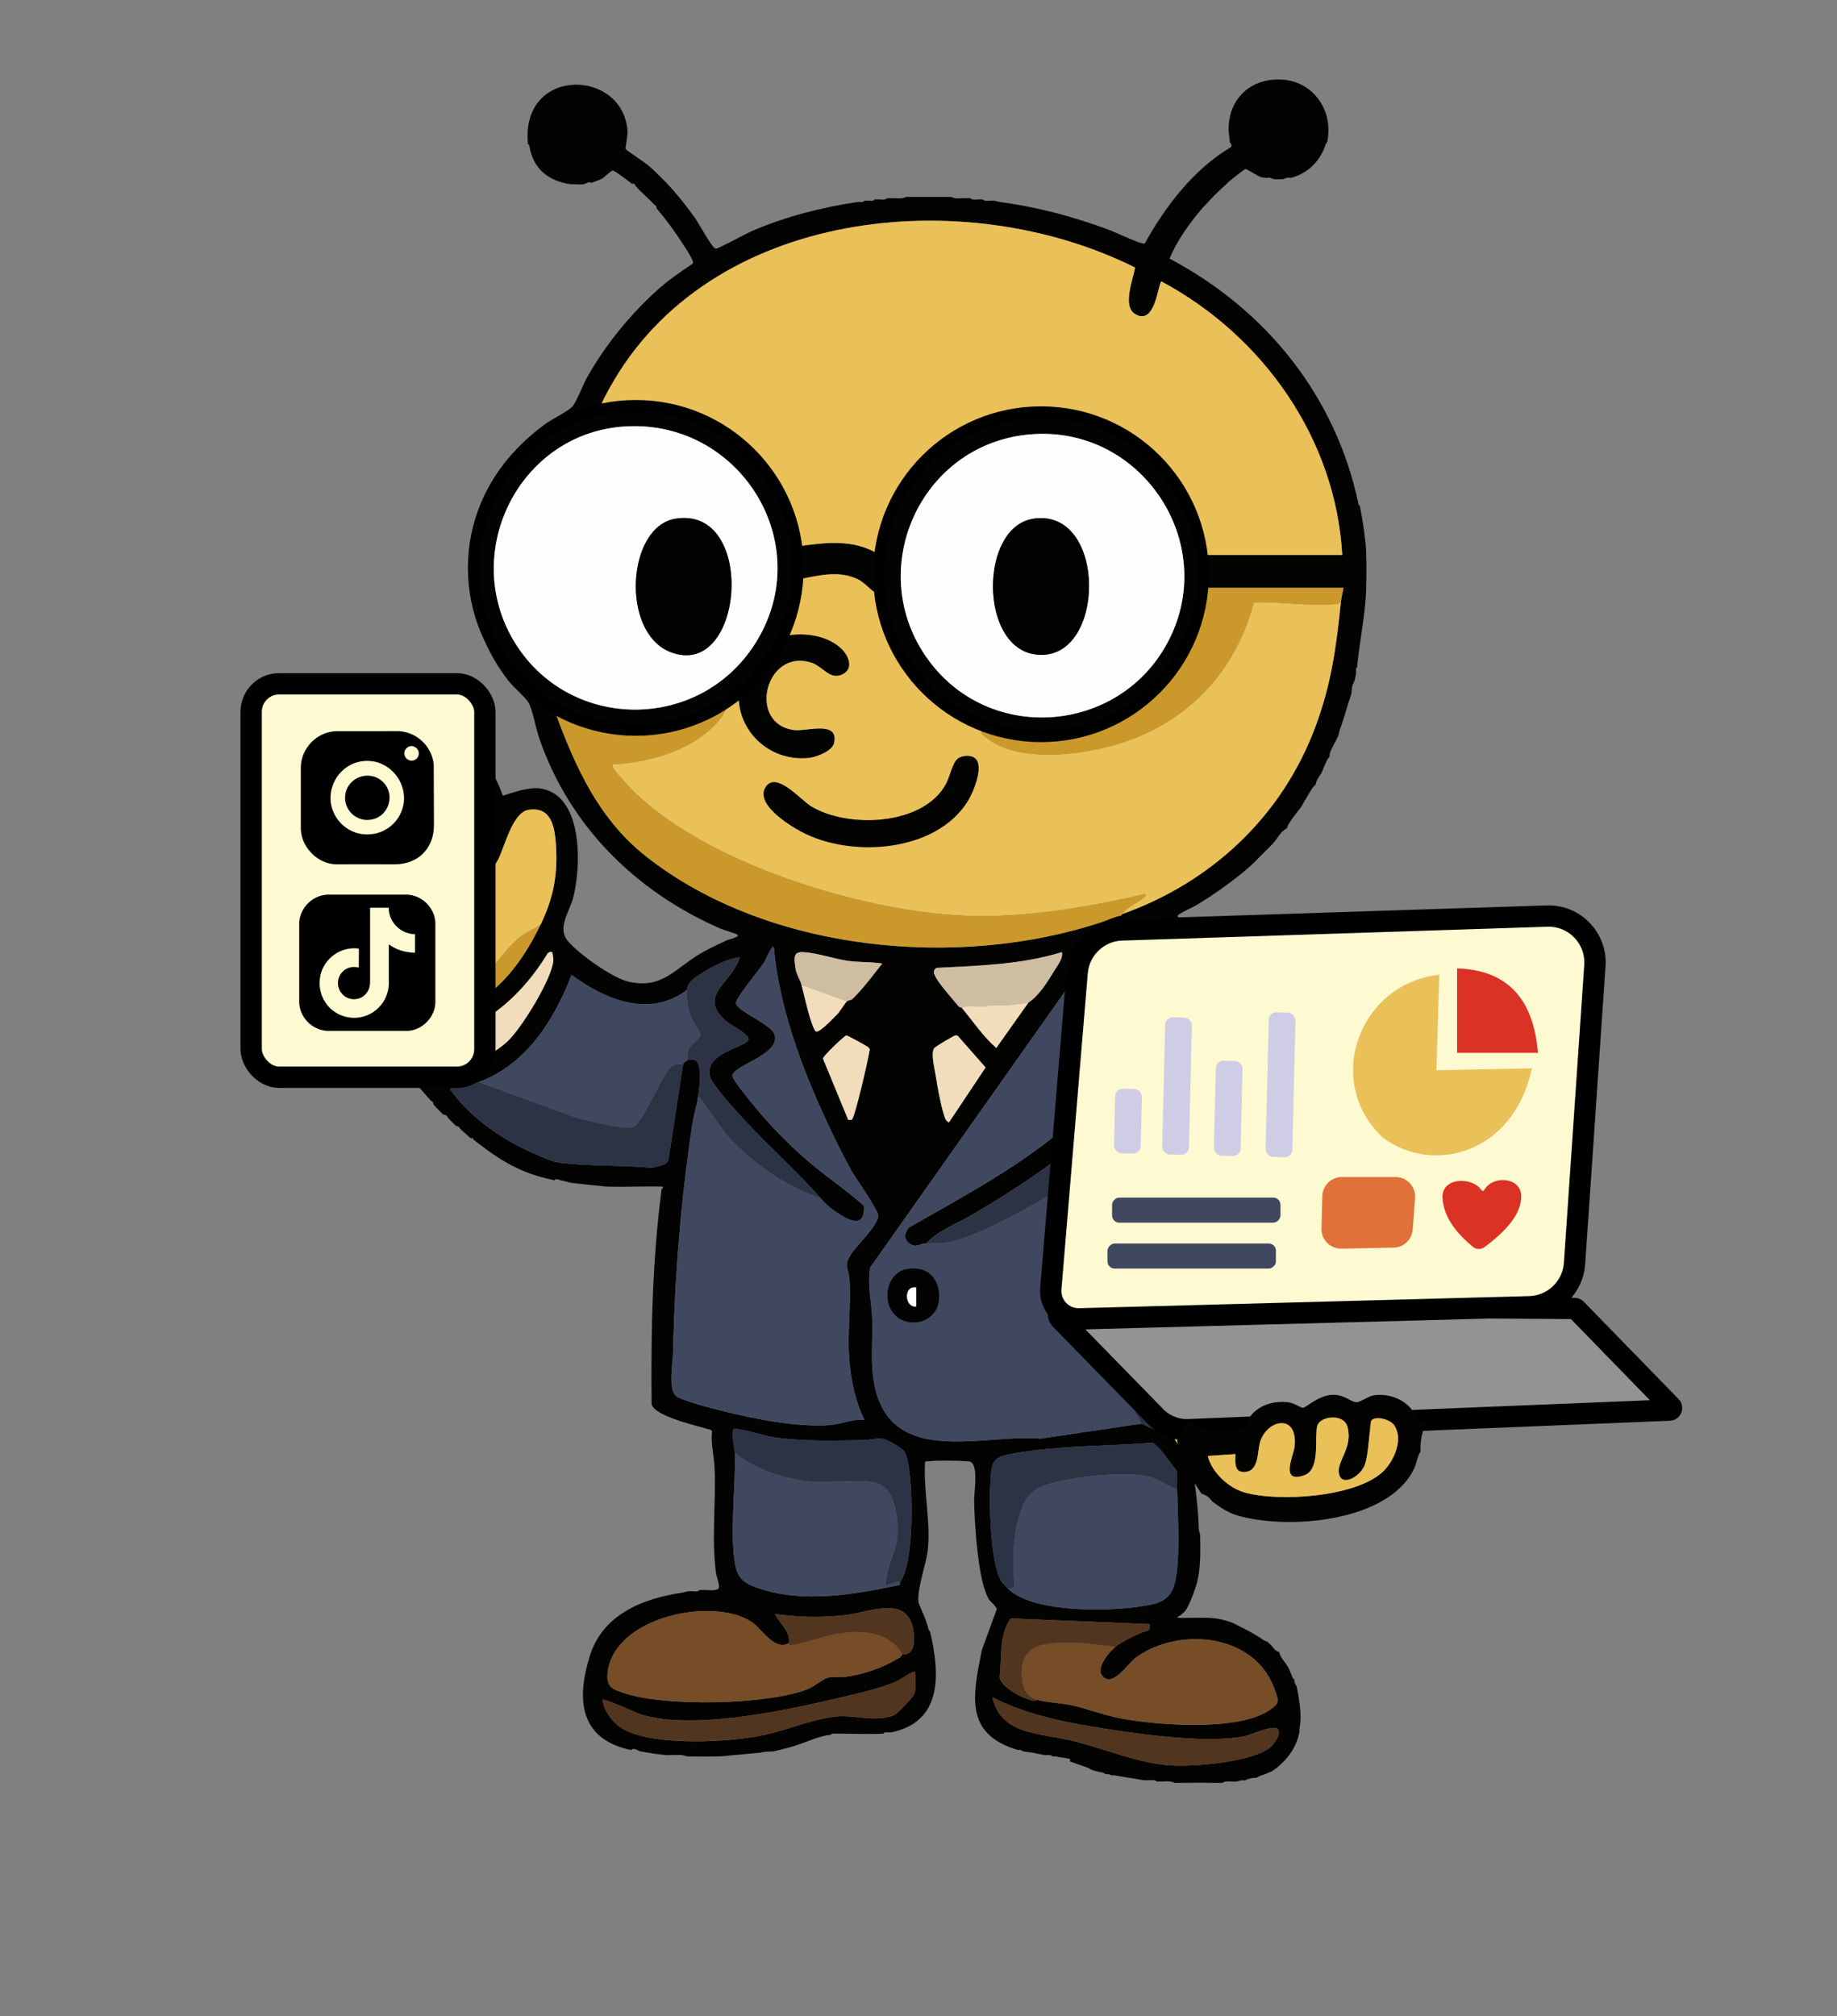 <?xml version="1.0" encoding="UTF-8"?>
<svg id="Layer_1" data-name="Layer 1" xmlns="http://www.w3.org/2000/svg" viewBox="0 0 716.84 786.66">
  <rect x="0" y="0" width="716.84" height="786.66" fill="#808080" stroke="none"/>
  <defs>
    <style>
      .cls-1 {
        fill: #f1be3e;
      }

      .cls-2 {
        fill: #030302;
      }

      .cls-3 {
        fill: #764d26;
      }

      .cls-4 {
        fill: #939393;
      }

      .cls-4, .cls-5 {
        stroke-width: 8.32px;
      }

      .cls-4, .cls-5, .cls-6 {
        stroke: #000;
        stroke-miterlimit: 10;
      }

      .cls-7 {
        fill: #2c3344;
      }

      .cls-8 {
        fill: #f1ddbb;
      }

      .cls-9 {
        fill: #e17039;
      }

      .cls-5 {
        fill: #fdfad1;
      }

      .cls-10 {
        fill: #404860;
      }

      .cls-11 {
        fill: #020202;
      }

      .cls-12 {
        fill: #52351e;
      }

      .cls-13 {
        fill: #da3224;
      }

      .cls-14 {
        fill: #fefefe;
      }

      .cls-15 {
        fill: #cecde5;
      }

      .cls-6 {
        fill: none;
        stroke-width: 4.5px;
      }

      .cls-16 {
        fill: #cfbda2;
      }

      .cls-17 {
        fill: #cb992b;
      }

      .cls-18 {
        fill: #eac058;
      }

      .cls-19 {
        fill: #fcfdfd;
      }
    </style>
  </defs>
  <g>
    <path class="cls-2" d="M507.05,664.14c-.25-1.95-.59-3.98-.98-5.9-.15-.75-1.04-1.35-.98-2.95-.55-.36-.74-.91-.98-1.48-.51-1.14-.85-2.35-1.48-3.44-1.09-1.9-3.12-3.68-3.44-5.9-1.65-.2-2.44-1.86-3.44-2.95-.24-.26-.89-.39-.98-.98-1.16-.06-3.27-1.83-4.43-2.46-1.12-.61-2.41-1.45-3.44-1.97-.98-.49-1.96-1.01-2.95-1.48-.9-.42-2.31-1.22-2.95-1.48-6.79-2.68-11.12-1.86-18.2-1.97-1.08-.02-2.49.23-3.44-.24,1.8-1.03,2.87-1.86,3.93-3.69,1.24-2.14,3.38-7.93,3.93-10.33.14-.61.39-1.85.49-2.46.81-4.85.72-10.42.59-15.89-.31-.88-.53-1.83-.55-2.93-.14-9.02-2.1-19.46-2.99-29.81-3.63-.37-6.48-2.94-7.16-6.93-2.22-12.96,4.4-22.52,7.65-33.97.15-.53.2-3.46.74-3.45,4.1,2.66,8.45,4.07,13.11,4.86,5.36-2.28,11.63-3.05,17.11-3.67,10.15-1.16,20.63-1.85,30.9-2.38,1.17-.27,2.37-.34,3.53-.18.23-.01.46-.02.68-.04,1.53-.07,3.09-.1,4.66-.08-.69-4.13-.99-12.56.48-16.09.32-.77,1.05-1.04,1.08-1.11.39-.86,1.3-2.46,1.48-2.95.88-2.45.9-5.31.98-7.87.02-.65,0-1.31,0-1.97-.02-2.2-.33-3.86-.49-5.9-.04-.49.04-.99,0-1.48-.21-2.31-.67-4.6-.98-6.89-.06-.47.07-1.01,0-1.48-.33-2.33-.59-5.2-.98-7.38-.35-1.97-1.02-4.77-1.48-6.89-.17-.81-.31-1.68-.49-2.46-.14-.63-.34-1.31-.49-1.97-.37-1.56-1.02-3.71-1.48-5.41-.18-.67-.75-1.63-.98-2.46-.86-3.08-1.54-6.28-2.46-9.35-.59-1.96-1.85-4.3-2.46-6.39-.35-1.21-1.01-2.74-.98-3.94-.53-.36-.75-.91-.98-1.48-.75-1.84-1.27-4.2-1.97-5.9-.19-.47-.67-1.25-.98-1.97-.23-.51-.31-1.08-.49-1.48-.39-.87-1-1.94-1.48-2.95-.85-1.81-2.02-4.12-2.95-5.9-.51-.98-.97-2-1.48-2.95-.17-.33-.32-.67-.49-.98-1.39-2.63-3.02-4.25-4.43-7.38-1.89-1.26-2.58-2.01-3.44-4.43-1.42-.55-1.74-.7-1.97-2.46-1.58-.33-1.16-.68-1.97-1.48-1.01-1-1.6-2.08-2.46-2.95-1.76-1.79-3.62-3.66-5.41-5.41-.86-.84-1.95-1.49-2.95-2.46-.72-.7-2.06-1.1-1.97-2.46-.99.06-1.34-.54-1.97-.98-.18-.13-.31-.36-.49-.49-1.85-1.36-3.42-2.01-4.43-3.93-.5-.19-1.61-.24-1.89-.58-.23-.28,0-.74-.08-.89-1.85-.59-3.64-1.25-4.92-2.95-1.76-.49-1.85-1.18-2.46-1.48-.98-.48-1.99-1.01-2.95-1.48-.99-.48-1.95-1.02-2.95-1.48-1.33-.6-3.15-1.49-4.43-1.97-.59-.22-1.67-.24-2.46-.49-.82-.26-3.68-.7-2.45-1.72,1.38-1.14,5.19-2.68,7.03-3.79,7.16-4.32,15.28-10.07,21.49-15.65.88-.79,2-2.03,2.95-2.95.64-.62,1.33-1.33,1.97-1.97,1.11-1.13,2.38-2.32,3.44-3.44,1.62-1.72,3.13-5,5.41-5.9.73-2.66,4.22-6.34,5.9-8.85.2-.3.29-.69.49-.98,1.15-1.68,3.25-5.86,4.43-6.89.16-.14.27-.34.49-.49.22-1.88,1.71-3.4,2.46-4.92.34-.68.57-1.62.98-2.46.57-1.16,1.04-2.52,1.97-3.44-.01-.31-.05-.71,0-.98.29-1.68,2.8-5.56,3.44-7.38.17-.48.24-1.23.49-1.97.67-1.94,1.35-3.95,1.97-5.9.51-1.62,1-3.29,1.48-4.92.29-1.02.74-2.07.98-2.95.25-.91.22-2.39.49-3.44.21-.82.83-1.83.98-2.46.17-.69.33-1.67.49-2.46.09-.44-.1-1.05,0-1.48.12-.53-.19-.56.49-.98.02-.32-.03-.66,0-.98.97-9.77,3.05-18.89,3.44-29.02.02-.49-.01-.98,0-1.48.12-3.94.19-8.38,0-12.3-.02-.49.03-.99,0-1.48-.32-5.48-1.38-12.29-2.46-17.71l-.49-.49c-8.78-42.13-35.99-75.92-73.77-95.92,2.96-7.07,7.81-13.87,12.79-19.67l.98-.98c2.64-2.97,5.38-5.74,8.36-8.36l.98-.98c.94-.79,5.99-4.93,6.63-4.93.51,0,4.45,2.59,5.82,3.06.96.33,1.51.24,2.3.39,1.23-.42,2.21.33,2.95.49,1.06.06,2.38.07,3.44,0,.79-.19,1.7-.9,2.95-.49,6.76-1.63,11.79-6.75,13.77-13.28l.49-.49c2.72-11.94-4.8-23.56-17.21-24.59-1.03-.09-2.4-.07-3.44,0-10.12.66-17.13,7.86-17.73,17.93-.15,2.53.33,4.44.51,6.66.64.47.87,1.71,0,1.97-14.33,8.62-25.24,22.92-33.27,37.42-1.45.35-11.42-4.43-13.82-5.32-13.9-5.19-28.16-9.01-42.91-10.94l-1.97-.49c-.48-.04-.99.01-1.48,0-.93-.02-2.41.34-2.95-.49-.49,0-.98,0-1.48,0-1.08-.01-2.77.36-3.44-.49-.66,0-1.31,0-1.97,0-1.7-.02-4.11.42-5.41-.49-1.96,0-3.94,0-5.9,0-1.96,0-3.94,0-5.9,0-1.96,0-3.94,0-5.9,0-1.3.91-3.7.47-5.41.49-.66,0-1.31,0-1.97,0-.68.86-2.36.47-3.44.49-.49,0-.99-.03-1.48,0-.42.8-1.67.46-2.46.49-.48.05-1-.06-1.48,0-.42.8-1.67.46-2.46.49-14.18,2.08-27.96,5.62-41.15,11.23-2.2.93-13.4,6.99-14.19,6.99-.55,0-.64-.24-.96-.52-1.57-1.38-5.76-9.19-7.52-11.66-3.32-4.66-6.99-9.27-10.93-13.42l-.98-.98c-1.96-1.99-4.02-4.11-6.16-5.89-1.37-1.15-8.58-5.91-8.85-6.39-.18-.31.88-5.31.74-7.15-1.86-24.44-41.82-25.08-38.84,5.16l.49.49c1.35,9.01,7.33,13.99,16.23,15.25,1.59-.12,3.37.17,4.92,0,.55-.06,2.41-1.37,2.95-.49.99-.31,3.52-1.29,4.38-1.77.98-.55,3.46-3.15,4.14-3.08.99.09,6.46,4.39,7.71,5.34l.24-.48c.59.34.84,1.02,1.23,1.47,2.17,2.46,4.9,4.61,6.89,6.89.69.24.98.75.98,1.48,3.6,4.22,7.37,9.32,10.34,14.01.79,1.25,4.44,6.53,3.85,7.55-4.86,3.27-9.87,6.69-14.2,10.65-10.74,9.82-19.96,21.15-27.13,33.86-1.54,2.73-4.09,9.58-5.8,11.41-1.59,1.7-8,4.88-10.5,6.71-22.23,16.29-32.15,38.65-28.85,66.32l.49.49c1.75,12.57,6.19,23.31,14.07,33.4,1.9,2.44,6.7,6.54,7.78,8.45,1.58,2.79,2.94,10.33,4.21,13.99,11.82,34.2,37.57,59.7,70.5,74.11,1.15.5,6.47,2.13,6.73,2.38.72.7-.19.86-.63,1.09-.98.54-2.51.74-3.64,1.27-3.23,1.51-7.11,3.31-10.14,5.1-9.93,5.86-14.93,14.07-28.28,10.88-6.12-1.46-19.8-11.11-23.68-16.16-3.77-4.92.93-11.18,2.31-16.36,3.33-12.51,4.1-41.24-13.63-42.9h-1.48c-4.64.28-7.96,1.62-12.29,2.95-3.89-11.48-13.99-26.03-26.56-28.53h-4.43c-8.88,1.54-13.38,7.46-14.26,16.23-2.57-.64-4.7-1.51-7.37-1.97h-5.41c-11.93,2.1-13.81,12.24-12.27,22.85-.16.6-1.07.15-1.5.27-1.14.32-2.02.82-3.44.49-3.91.79-5.74,1.36-8.29,4.74-3.74,4.96-1.13,18.13,1.32,23.62,2.35,5.29,6.36,9.2,9.02,14.09,5.8,10.67,6.64,18.35,15.65,28.12,5.37,5.82,10.75,9.05,17.7,12.54l.25-.48.25.48c.22.46.32,7.41.62,8.98,1.48,7.86,5.78,12.03,10.69,17.59.69.24.98.75.98,1.48,1.4,1.49,2.35,2.56,3.93,3.94,1.23-.07,1.4.87,1.97,1.48.96,1.02,1.93,1.99,2.95,2.95.72,0,1.23.3,1.48.98,1.59,1.42,2.65,2.51,4.43,3.94l.25-.48.74.97c10.44,8.16,18.1,12.98,31.47,15.74.41-.94,1.71-.14,2.46,0,1.43.26,2.69.72,3.93.98,4.51.57,9.4,1.01,13.77,1.48,7.36.22,14.77-.17,22.13,0,.22.62-.48.93-.49.98-3.65,27.71-4.19,55.87-3.92,83.85.93,4.86,18.68,8.71,23.1,10.09l.49.49c-.57,4.87.81,9.76,1,14.49.57,13.86-1.25,26.79.53,40.79.18,1.4,1.78,5.4.92,6.21-.96.9-4.32.48-5.9.49-.49,0-.98,0-1.48,0-.54.84-2.02.47-2.95.49-.49.01-.99-.05-1.48,0l-1.97.49c-15.66,2.31-31.34,8.49-36.4,24.83-5.35,17.29-3.79,32.5,16.24,36.65.83-1.16,2.56.25,3.44.49,1.88.36,4.07.66,5.9.98,1.49.16,3.08.33,4.43.49,2.53.09,5.64-.48,7.87.49,4.4.09,8.88.1,13.28,0l15.74-1.48c1.63-.52,3.34-.31,4.92-.49,1.1-.21,2.72-.69,3.93-.98.66-.16,1.31-.32,1.97-.49,4.79-1.27,8.85-3.31,13.28-4.43,1.26-.32,1.51-.4,2.95-.49.51-.81,1.87-.49,2.7-.5,5.75-.06,11.77.29,17.47,0,.16,0,.33.01.49,0,.34-.73,1.32-.49,1.97-.49.33,0,.66,0,.98,0,20.21-4.07,19.13-22.85,15.25-39.35l-.49-.49c-1.21-4.65-2.17-6.16-3.8-10.21-1.46-3.61,2.61-15.36,3.26-20.1,1.54-11.31-1.63-23.65-.93-35.11.05-.68.72-.45,1.2-.51,3.47-.43,11.71-.31,15.32,0,.84.07.95-.1,1.68.52,2.56,2.21.89,11.85.95,15.01.17,8.7,1.48,31.79,5.94,38.61l1.48,1.48c.43.52,1.45,1.55,1.4,2.12l-5.8,15.86c-3.64,18.09-6.81,32.94,14.23,39.08.85-.42,1.65.43,1.97.49,1.07.2,2.24.26,3.44.49,1.62.32,3.31.69,4.92.98.93.03,2.41-.35,2.95.49.31.05.67-.05.98,0,.87.15,5.64.84,5.87,1.02.14.11.01.67.03.95,2.3.78,4.6,1.64,6.89,2.46.73.26,1.45.81,1.97.98.63.21,1.32.31,1.97.49.98.28,2.19.25,2.95.98.33.01.66-.02.98,0l1.48.49c.32.04.66-.02.98,0l11.8,1.97c.49,0,.98,0,1.48,0,1.08.01,2.77-.37,3.44.49.16,0,.33,0,.49,0,2.02.01,4.76-.42,6.39.49.82-.01,1.64,0,2.46,0,4.74-.04,9.52-.05,14.26,0,.66,0,1.31-.01,1.97,0,1.16-.96,3.35-.4,4.92-.49.16,0,.33,0,.49,0l1.97-.49c.49-.02.98.01,1.48,0,.73-.52,2.6-.95,3.44-.98.33-.01.66.01.98,0,.93-.71,2.32-1.1,3.44-1.48.83-.28,1.43-.76,2.46-.98,4.76-3.19,8.66-7.71,10.33-13.28.12-.39.4-1.54.49-1.97.06-.29-.05-.67,0-.98.67-4.2.54-6.68,0-10.82ZM497.45,659.23c1.6,4.63,2.01,5.23-2.24,8.07-12.32,8.24-43.8,5.8-58.09,3.07-6.48-1.24-12.32-3.6-18.59-5.01-4.4-.99-9.69-1.09-13.78-2.21-.82.64-1.46.41-2.35.17-3.59-.95-11.58-4.9-12.31-8.91.91-7.61-.34-16.44,4.33-22.99l54.1,2.21c.66,3.17-1.2,2.44-3.62,3.52-2.64,1.17-7.53,3.57-9.66,5.34-2.43,2.02-7.67,8.11-5.13,11.28,3.98,4.99,9.96-4.86,13.34-7.25,17.11-12.1,46.47-9.06,53.99,12.7ZM527.7,515.35c0,1.51-15.03,3.43-17.03,3.63-9.87.97-24.46.97-34.14-1.15-4.81-1.05-5.38-1.31-4.9-6.66l11.53,1c15.03-.03,29.84-2.12,44.53-4.94v8.12ZM237.95,151.27c38.74-69.97,138.43-80.16,204.96-46.89-.72,4.7-5.06,15,.03,18.13,8.02,4.92,9.03-12.47,10.27-12.71,39.51,21.13,68.05,61.27,70.56,106.74h-53.11c-2.79-26.52-23.35-48.99-49.27-54.75-37.86-8.41-73.02,16.38-78.85,54.27-9.51-5.76-20.26-4.45-30.73-2.96-3.93-36.6-41.25-62.98-77.21-54.6-.4-.55,2.76-6.15,3.35-7.22ZM455,251.78c-19.12,33.99-67.35,38.1-91.54,7.27-27.3-34.8-5.18-86.01,38.73-89.6,43.88-3.59,74.53,43.73,52.81,82.33ZM200.08,249.32c-19.93-34.48,2.53-79.32,42.28-82.82,45.69-4.03,77.04,45.36,52.43,84.41-22.18,35.2-73.87,34.46-94.71-1.6ZM252.06,334.07c-18.23-14.39-27.26-34.25-35.17-55.57,7.62,3.66,15.37,6.43,23.85,7.37,14.3,1.58,30.38-2.1,42.54-9.83.4-.25,4.72-4.18,4.91-3.93.49,14.6,13.27,25.25,27.74,23.56,2.81-.33,8.84-2.69,9.54-5.71,2.08-8.99-10.67-4.6-15.33-5.12-18.7-2.07-11.63-32.17,6.58-26.26,4.33,1.41,7.1,6.85,11.94,4.55,4.61-2.19,2.62-7.13-.19-9.92-5.29-5.25-14.49-6.61-21.59-5.22,3.26-6.89,4.96-14.48,5.46-22.08,7.36-1.46,15.15-3.39,22.27.02,3.18,1.52,4.8,4.33,7.94,5.83,2.41,23.48,18.56,44.71,40.56,53.13,40.93,15.67,84.85-12.2,88.03-55.58h53.11c-.26,1.72-.81,3.71-.98,5.41-1.79,17.52-3.74,32.16-9.96,48.82-13.07,35.02-40.55,60.69-75.61,73.17.02.22-.05.38-.25.48-2.58.46-4.9,1.66-7.36,2.48-56.17,18.74-130.77,11.69-178.03-25.6ZM375.25,393.11c-.06-.07-.8-.03-1.19-.51-2.2-2.65-7.79-8.96-9.05-11.62-.64-1.35-1.05-2.35.41-3.37,16.43-.84,33.12-1.27,48.94-6.14.68,2.42-1.89,5.48-3.19,7.63-2.56,4.2-5.75,9.35-9.85,12.04l-12.54,17.7c-5.25-4.59-9.09-10.43-13.52-15.73ZM384.6,416.47l-14.28,21.4c-1.39-.56-1.64-1.88-2.03-3.13-1.36-4.33-2.48-10.9-3.22-15.47-.4-2.48-1.96-8.69-.42-10.44.54-.61,7.82-4.99,8.37-4.94l.75.27,10.83,12.3ZM332.71,389.68c-.57.56-1.77.6-2.21.98-.77.67-2.63,3.84-3.68,4.93-1.25,1.28-6.84,7.28-8.31,6.85-1.76-.51-5.02-15.63-5.72-18.17-.61-2.2-2.08-4.08-2.4-6.7-.47-3.71-1.07-6.34,3.13-6.09,5.79.35,11.67,2.57,17.28,3.38,4.49.65,9,.33,13.47,1.05-3.64,4.63-7.36,9.66-11.56,13.77ZM339.37,409.6c-.43,3.21-5.77,26.49-6.97,27.23-.31.19-.97,0-1.41.05l-9.84-23.87c.02-1.02,7.57-8.19,9.07-9.08.49-.01,8.25,4.25,8.63,4.65.28.3.52.55.51,1ZM131.89,361.8c-4.93-8.99-12.1-15.78-13.23-26.61-.51-4.94-.83-6.57,4.29-7.49,5.17-.92,7.97.85,11.3,4.69,2.92,3.37,7.71,13.74,12.54,13.54,5.31-.21,2.45-5.71,1-8.4-5.63-10.45-15.49-14.05-13.49-28.23.82-5.83,7.77-6.02,12.02-3.75,8.7,4.65,11.04,17.67,16.93,22.91,2.24,2,6.46,2.59,6.9-1.06.61-5.08-6.88-12.79-8.73-17.77-2.73-7.39-3.35-22.78,8.76-19.58,5.01,1.32,15.41,14.9,17.62,19.76,9.59,21.12-9.6,24.76-11.24,41.74-.37,3.81-.58,9.74,4.95,7.89,3.14-1.05,3.62-9.74,4.94-12.76,1.59-3.63,5.73-7.28,7.73-10.96,2.75-5.07,5.69-18.87,12.18-19.79,8.72-1.23,10.08,6.52,10.55,13.46.8,11.75-.88,20.77-5.92,31.25-8.02,16.67-19.62,31.52-38.76,35.75-27.68,6.12-30.16-16.06-40.33-34.61ZM165.26,405.42c21.22-1.41,37.83-16.03,48.44-33.45.27-.52,1.4-.7,1.7-.5.25.16.55,2.57.52,3.17-.37,7.03-12.59,26.81-17.98,31.74-8.88,8.12-30.1,17.24-32.68-.96ZM263.84,544.63c-3.18-2.66-1.28-13.01-1.2-16.96.66-29.77,3.06-59.44,7.51-88.9.56-3.71,1.81-7.56,2.3-11.22.53-3.88,2.69-16.96-4.43-13.77-.04.1-1.44.81-1.48,1.48l-5.73,37.31c-.66,2.24-4.32,2.33-6.31,3.03-11.83-1.15-24.64-.48-36.36-2.01-2.95-.38-9.82-3.55-12.76-4.95-11.36-5.41-22.54-13.48-29.82-23.79l11.31-2.7c18.44-6.83,29.45-24.19,36.16-41.81,13,9.63,30.43,16.98,44.99,5.9.45-3.39,3.36-4.91,5.94-6.6,4.28-2.8,9.67-5.43,14.71-6.19-2.84,10.08-17.27,15.09-4.87,25.29,1.57,1.29,8.78,4.87,8.27,6.84-.8,3.11-17.55,4.96-14.97,14.62.84,3.15,11.44,14.66,14.27,17.7,9.37,10.07,19.76,19.15,28.78,29.51,1.81,2.08,2.89,3.13,5.25,4.83,4.69,3.36,12.39,8.03,11.7-1.87-6.89-6.13-14.63-11.22-21.62-17.24-7.69-6.62-14.97-14.04-21.39-21.89-1.41-1.73-8.17-9.98-8.29-11.39-.35-4.08,18.55-8.15,16.53-16.01-1.07-4.19-14.83-9.33-15.15-12.44-.21-2.07,9.24-13.05,11.04-16.01.54-.89,2.88-6.78,3.72-5.86,2.11,23.16,10.54,46.08,20.24,67.07,2.97,6.43,6.56,13.85,10,20,1.97,3.52,10.1,14.76,10.49,17.56.47,3.41-8.58,11.93-10.63,15.23-2.98,4.78-.86,5.17-.57,9.73.69,10.56-.95,21.25-.01,31.99.69,7.85,2.36,15.84,5.9,22.87-4.6-.49-9.06,1.64-13.51,1.99-12.69,1-29.77-2.45-42.17-5.57-3.37-.85-15.76-3.99-17.86-5.75ZM350.81,618.4c-17.59,3.74-37.67,7.21-55.13,1.12-5.47-1.91-7.94-3.77-8.91-9.78-2.05-12.81.41-29.49-.05-42.99-.04-1.05-1.58-9.16-.22-9.36,5.39.47,10.46,2.62,15.77,3.4,10.89,1.61,23.79,1.24,34.88,1.06,2.38-.04,4.63-.89,7.32-.48,1.85.28,6.88,3.23,8.17,4.61,1.46,1.56,2.1,7.11,2.37,9.43,1.12,9.46,1.54,34.35-3.87,42-.09.13.28.88-.34.98ZM237.06,653.08c1.78-21.89,40.26-30.32,55.91-20.51,4.3,2.69,9.16,11.74,14.9,8.46.61-4.69-3.64-7.51-5.41-11.31,6.6.84,13.24,1.28,19.91.97,2.15-.1,5.21-.31,7.32-.55,9.81-1.13,25.44-8.6,26.86,7.2.26,2.87.47,6.36-2.48,7.85-.75.38-1.66.13-1.94.26-.07.03-.46.88-.99,1.2-6.62,3.99-13.73,6.53-21.44,7.6-2.03.28-4.25-.23-6.22.17-2.33.47-5.6,3.51-8.24,4.55-15.55,6.13-54.81,6.89-70.69,1.86-4.75-1.5-7.95-2.11-7.49-7.75ZM356.68,661.07c-.44,1.09-6.51,7.53-7.71,8.03-7.31,3.04-14.84-.07-22.1.52-8.95.73-19,5.06-27.84,7.07-13.67,3.11-42.76,4.66-55.26-1.8-4.18-2.16-8.09-7.05-8.67-11.73.68-.71,13.14,5.15,15.14,5.76,19.22,5.93,53.54-.98,73.3-5.61,7.76-1.82,19.46-4.25,26.5-7.44,1.16-.52,6.38-4.24,7.03-3.54.02,2.78.72,6.05-.37,8.73ZM342.91,546.22c-3.94-10.24-2.22-21.14-2.56-31.88-.2-6.42-2-13.26-.74-19.88l80.79-114.47c1.55-2.8,2.51-5.37.09-8.03l17.7-5.42,7.83,25.25c-.53,1.83-23.25,8.52-24.06,13.38-.91,5.5,12.04,12.64,9.39,18.71-.8,1.84-11.12,11.77-13.31,13.74-18.56,16.77-41.84,28.96-63.43,41.33-1.47,1.97-2.15,4.12-.05,5.91,2.82,2.4,4.45.26,6.91.22,4.99-5.26,11.92-7.63,18.04-11.23,17.57-10.33,47.6-29.23,58.11-46.65,5.21-8.63-1.76-14.36-6.3-21.3,4.83-1.24,22.82-7.44,22.99-13.13l-10.5-28.67c-.51-2.68,5.96-.63,7.68-.27,10.6,2.19,15,4.79,23.6,10.58,26.65,17.93,38.07,37.51,47.34,67.99,3.87,12.71,8.41,30.74,8.71,43.91.09,3.81-1.02,7-.95,10.74-.07.31-2.47,1.36-2.98,1.55-10.52,3.83-42.72,7.08-53.22,4.56-5.46-1.31-2.64-5.77-2.35-9.48,1.05-13.43,1.73-49.96-6.4-60.48-2.78-3.6-7.42-5.92-8.65.22-.24,1.18.33,1.8.3,2.47,1.66-.2,1.2-.07,1.62,1.07,8.06,22.12,10.95,52.91,3.92,75.55-3.13,10.1-9.12,17.83-11.79,29.04-1.34,5.61-2.15,10.45-.16,16.09-.87-.36-4.47-1.84-4.91-2.22l-39.64,5.85c-19.93-1.95-53.46,9.82-63.02-15.07ZM386.56,576.84c.33-4.61.41-7.65,5.29-8.97,4.78-1.29,12.04-2.08,17.08-2.59,13.53-1.39,27.25-1.27,40.81-2.45,3.89,2.66,6.25,7.36,9.35,10.81.51,2.41.2,4.93.25,7.37.19,9.16,1.6,30.96-1.54,38.55-1.76,4.24-4.85,5.7-9.17,6.57-13.16,2.66-45.15,3.57-55.19-6.26-.79-.77-2.13-2.11-2.67-2.98-4.48-7.21-4.84-31.22-4.21-40.05ZM495.49,681.85c-7.34,5.62-29.67,7.52-38.84,6.88-12.33-.85-24.7-6.12-36.54-9.2-6.87-1.79-15-2.44-21.38-4.69-6-2.11-10.16-6.35-11.44-12.66,14.18,7.34,31.05,10.32,46.81,12.7,14.19,2.14,38.21,5.37,51.9,2.4,2.58-.56,10.68-4.4,12.45-2.81,1.91,1.71-1.42,6.2-2.97,7.38Z"/>
    <path class="cls-16" d="M184.43,232.27s-.45-.11-.49-.49l.49.49Z"/>
    <path class="cls-16" d="M530.65,197.35l-.49-.49s.42.13.49.49Z"/>
    <path class="cls-16" d="M277.87,558.39l-.49-.49.49.49Z"/>
    <path class="cls-18" d="M523.77,216.53h-53.11c-2.79-26.52-23.35-48.99-49.27-54.75-37.86-8.41-73.02,16.38-78.85,54.27-9.51-5.76-20.26-4.45-30.73-2.96-3.93-36.6-41.25-62.98-77.21-54.6-.4-.55,2.76-6.15,3.35-7.22,38.74-69.97,138.43-80.16,204.96-46.89-.72,4.7-5.06,15,.03,18.13,8.02,4.92,9.03-12.47,10.27-12.71,39.51,21.13,68.05,61.27,70.56,106.74Z"/>
    <path class="cls-10" d="M361.48,485.1c7.05-.12,8.19.12,15.13-2.33,20.04-7.07,62.32-32.18,72.8-50.65,3.73-6.57,4.41-12.39,2.61-19.76,8.18-2.34,11.11-9.55,11.3-17.53l-1.52-16.48h7.62c1.23,0,5.1-2.51,5.66-3.94,26.65,17.93,38.07,37.51,47.34,67.99,3.87,12.71,8.4,30.74,8.71,43.91.09,3.81-1.02,7-.95,10.74-.07.31-2.47,1.36-2.98,1.55-10.52,3.83-42.72,7.08-53.22,4.56-5.46-1.31-2.64-5.77-2.35-9.48,1.05-13.43,1.73-49.96-6.4-60.48-2.78-3.6-7.42-5.92-8.65.22-.24,1.18.33,1.8.3,2.47-.04.99-1.22,2.26-1.43,3.73-.79,5.48,1.02,10.09,1.42,15.21,1.53,19.18,1.14,48.08-5.66,66.14-3.15,8.37-11.39,20.54-8.46,29.63.24.74,2.43,4.48,2.81,4.81l-39.64,5.85c-19.93-1.95-53.46,9.82-63.02-15.07-3.94-10.24-2.22-21.14-2.56-31.88-.2-6.42-2-13.26-.74-19.88l80.79-114.47c1.55-2.8,2.51-5.37.09-8.03l17.7-5.42,7.83,25.25c-.53,1.83-23.25,8.52-24.06,13.38-.91,5.5,12.04,12.64,9.39,18.71-.8,1.84-11.12,11.77-13.31,13.74-18.56,16.77-41.84,28.96-63.43,41.33-1.47,1.97-2.15,4.12-.05,5.91,2.82,2.4,4.45.26,6.91.22ZM353.97,495.05c-7.5,1.29-9.94,11.43-5.54,17.11,5.24,6.76,16.99,4.15,17.96-4.68.89-8.12-4.05-13.87-12.42-12.43Z"/>
    <path class="cls-18" d="M383.11,284.9c-.88.99.59,1.9,1.24,2.45,13.56,11.5,42.13,6.85,57.53,1,24.35-9.24,40.74-28.3,47.42-53.41,10.4-.2,20.88,1.55,31.29.8,1.13-.08,1.83-.21,2.67-1.02-1.79,17.52-3.74,32.16-9.96,48.82-13.07,35.02-40.55,60.69-75.61,73.17,0-.08-.44-.26-.5-.48,1.51.37,1.49-.77,2.29-1.4,2.04-1.61,4.98-3.09,6.74-4.6.41-.35,1.43-.81.57-1.4-23.2,5.23-46.89,9.41-70.83,8.39-40.13-1.71-103.47-21.06-131.3-51.17-1.28-1.39-4.25-4.71-5.18-6.13-.39-.6-.6-.98-.46-1.74,14.71-.62,32.54-5.81,42.01-17.75.91-1.15,2.19-2.85,2.25-4.39.4-.25,4.72-4.18,4.91-3.93.49,14.6,13.27,25.25,27.74,23.56,2.81-.33,8.84-2.69,9.54-5.71,2.08-8.99-10.67-4.6-15.33-5.12-18.7-2.07-11.63-32.17,6.58-26.26,4.33,1.41,7.1,6.85,11.94,4.55,4.61-2.19,2.62-7.13-.19-9.92-5.29-5.25-14.49-6.61-21.59-5.22,3.26-6.89,4.96-14.48,5.46-22.08,7.36-1.46,15.15-3.39,22.27.02,3.18,1.52,4.8,4.33,7.94,5.83,2.41,23.48,18.56,44.71,40.56,53.13ZM380.51,295.87c-1.67-1.41-5.01-1.14-6.74.11-1.95,1.41-3.22,7.27-4.53,9.74-8.77,16.52-38.46,17.64-52.87,8.8-3.86-2.37-13.51-13.83-17.59-7.45-4.18,6.53,8.9,14.69,13.67,17.28,19.27,10.47,52.64,8.31,65.16-11.73,2.09-3.35,6.49-13.71,2.9-16.74Z"/>
    <path class="cls-10" d="M320.16,467.39c1.81,2.08,2.89,3.13,5.25,4.83,4.69,3.36,12.39,8.03,11.7-1.87-6.89-6.13-14.63-11.22-21.62-17.24-7.69-6.62-14.97-14.04-21.39-21.89-1.41-1.73-8.17-9.98-8.29-11.39-.35-4.08,18.55-8.15,16.53-16.01-1.07-4.19-14.83-9.33-15.15-12.44-.21-2.07,9.24-13.05,11.04-16.01.54-.89,2.88-6.78,3.72-5.86,2.11,23.16,10.54,46.08,20.24,67.07,2.97,6.43,6.56,13.85,10,20,1.97,3.52,10.1,14.76,10.49,17.56.47,3.41-8.58,11.93-10.63,15.23-2.98,4.78-.86,5.17-.57,9.73.69,10.56-.95,21.25-.01,31.99.69,7.85,2.36,15.84,5.9,22.87-4.6-.49-9.06,1.64-13.51,1.99-12.69,1-29.77-2.45-42.17-5.57-3.37-.85-15.76-3.99-17.86-5.75-3.18-2.66-1.28-13.01-1.2-16.96.66-29.77,3.06-59.44,7.51-88.9.56-3.71,1.81-7.56,2.3-11.22l11.32,15.48c9.89,10.76,22.5,19.67,36.38,24.36Z"/>
    <path class="cls-14" d="M242.36,166.5c45.69-4.03,77.04,45.36,52.43,84.41-22.18,35.2-73.87,34.46-94.71-1.6-19.93-34.48,2.53-79.32,42.28-82.82ZM263.48,202.38c-18.83,3.16-21.39,44.21-2.02,51.96,29.04,11.62,34.12-57.35,2.02-51.96Z"/>
    <path class="cls-14" d="M402.2,169.45c43.88-3.59,74.53,43.73,52.81,82.33-19.12,33.99-67.35,38.1-91.54,7.27-27.3-34.8-5.18-86.01,38.73-89.6ZM403.15,202.38c-20.92,3.27-21.2,50.05.91,52.96,27.73,3.66,28.35-57.54-.91-52.96Z"/>
    <path class="cls-18" d="M210.99,360.65c-2.52,2-5.48,2.81-8.1,4.93-9.52,7.71-11.85,18.96-27.04,20.17-24.28,1.95-26.57-19.92-37.72-35.1-3.1-4.22-7.77-8.21-10.45-12.67-2.05-3.41-2.41-7.13-4.71-10.29,5.17-.92,7.97.85,11.3,4.69,2.92,3.37,7.71,13.74,12.54,13.54,5.31-.21,2.45-5.71,1-8.4-5.63-10.45-15.49-14.05-13.49-28.23.82-5.83,7.77-6.02,12.02-3.75,8.7,4.65,11.04,17.67,16.93,22.91,2.24,2,6.46,2.59,6.9-1.06.61-5.08-6.88-12.79-8.73-17.77-2.73-7.39-3.35-22.78,8.76-19.58,5.01,1.32,15.41,14.9,17.62,19.76,9.59,21.12-9.6,24.76-11.24,41.74-.37,3.81-.58,9.74,4.95,7.89,3.14-1.05,3.62-9.74,4.94-12.76,1.59-3.63,5.73-7.28,7.73-10.96,2.75-5.07,5.69-18.87,12.18-19.79,8.72-1.23,10.08,6.52,10.55,13.46.8,11.75-.88,20.77-5.92,31.25Z"/>
    <path class="cls-17" d="M283.28,276.05c-.06,1.53-1.34,3.23-2.25,4.39-9.46,11.94-27.29,17.14-42.01,17.75-.14.76.07,1.14.46,1.74.93,1.42,3.9,4.74,5.18,6.13,27.83,30.11,91.17,49.45,131.3,51.17,23.94,1.02,47.63-3.16,70.83-8.39.86.59-.16,1.05-.57,1.4-1.75,1.51-4.69,2.99-6.74,4.6-.8.63-.78,1.77-2.29,1.4.07.22.49.41.5.48.02.22-.05.38-.25.48-2.58.46-4.9,1.66-7.36,2.48-56.17,18.74-130.77,11.69-178.03-25.6-18.23-14.39-27.26-34.25-35.17-55.57,7.62,3.66,15.37,6.43,23.85,7.37,14.3,1.58,30.38-2.1,42.54-9.83Z"/>
    <path class="cls-10" d="M459.34,581.01c.19,9.16,1.6,30.96-1.54,38.55-1.76,4.24-4.85,5.7-9.17,6.57-13.16,2.66-45.15,3.57-55.19-6.26l2.46-.49c-.76-9.21-.93-18.61,1.72-27.54,2.05-6.92,4.24-10.56,11.34-12.76,9.41-2.92,31.66-5.53,40.81-2.51,3.31,1.1,6.16,3.58,9.57,4.45Z"/>
    <path class="cls-10" d="M268.03,386.23c-.34,2.59.52,7.19,1.34,9.73.63,1.96,4.08,6.97,4.07,7.74-.03,1.2-3.54,3.6-4.35,4.98-1.21,2.08-.6,3.82-1.06,5.09-.04.1-1.44.81-1.48,1.48-4.53-.81-5.94,2.33-7.95,5.57s-8.73,18.38-11.97,19.01c-4.07.78-18.28-2.85-22.86-4.17l-36.89-13.53c18.44-6.83,29.46-24.19,36.16-41.81,13,9.63,30.43,16.98,44.99,5.9Z"/>
    <path class="cls-10" d="M286.72,566.75c7.97,6.73,20.34,10.63,30.72,11.33,6.74.45,19.71-1.33,25.33.73,6.67,2.44,7.94,15.02,7.33,21.08s-4.63,12.06-4.36,18.5c.36.4,4.46-2.07,5.41-.98-.09.13.28.88-.34.98-17.59,3.74-37.67,7.21-55.13,1.12-5.47-1.91-7.94-3.77-8.91-9.78-2.05-12.81.41-29.49-.05-42.99Z"/>
    <path class="cls-3" d="M307.87,641.02c-.01.26-.07.74.08.88.66.59,14.55-3.73,17.03-4.18,9.86-1.81,21.46-2.01,27.15,7.72-.07.03-.46.88-.99,1.2-6.62,3.99-13.73,6.53-21.44,7.6-2.03.28-4.25-.23-6.22.17-2.33.47-5.6,3.51-8.24,4.55-15.55,6.13-54.81,6.89-70.69,1.86-4.75-1.5-7.95-2.11-7.49-7.75,1.78-21.89,40.26-30.32,55.91-20.51,4.3,2.69,9.16,11.74,14.9,8.46Z"/>
    <path class="cls-3" d="M404.75,663.16c-3.97-1.09-5.49-4.13-5.9-8.12-1.65-16.06,12.43-13.99,23.84-14.01l12.55,1.47c-2.43,2.02-7.67,8.11-5.13,11.28,3.98,4.99,9.96-4.86,13.34-7.25,17.11-12.1,46.47-9.06,53.99,12.7,1.6,4.63,2.01,5.23-2.24,8.07-12.32,8.24-43.8,5.8-58.09,3.07-6.48-1.24-12.32-3.6-18.59-5.01-4.4-.99-9.69-1.09-13.78-2.21Z"/>
    <path class="cls-1" d="M469.61,534.13c.74-1.23,1.62-2.3,2.58-3.27-.07-.04-.15-.07-.22-.11l-6.73-5.82c-3.25,11.45-9.87,21.01-7.65,33.97.68,3.99,3.53,6.56,7.16,6.93-.97-11.36-.65-22.61,4.85-31.71Z"/>
    <path class="cls-7" d="M475.08,374.42c-.56,1.43-4.43,3.94-5.66,3.94h-7.62l1.52,16.48c-.18,7.97-3.11,15.18-11.3,17.53,1.8,7.37,1.12,13.19-2.61,19.76-10.48,18.47-52.76,43.57-72.8,50.65-6.94,2.45-8.09,2.21-15.13,2.33,4.99-5.26,11.92-7.63,18.04-11.23,17.57-10.34,47.6-29.23,58.11-46.65,5.21-8.63-1.76-14.36-6.3-21.3,4.83-1.24,22.82-7.44,22.99-13.13l-10.5-28.67c-.51-2.68,5.96-.63,7.68-.27,10.6,2.19,15,4.79,23.6,10.58Z"/>
    <path class="cls-7" d="M266.56,415.25l-5.73,37.31c-.66,2.24-4.32,2.33-6.31,3.03-11.83-1.15-24.64-.48-36.36-2.01-2.95-.38-9.82-3.55-12.76-4.95-11.36-5.41-22.54-13.48-29.82-23.79l11.31-2.7,36.89,13.53c4.57,1.32,18.79,4.95,22.86,4.17,3.25-.63,9.86-15.61,11.97-19.01s3.42-6.38,7.95-5.57Z"/>
    <path class="cls-17" d="M383.11,284.9c40.93,15.67,84.85-12.2,88.03-55.58h53.11c-.26,1.72-.81,3.71-.98,5.41-.84.8-1.54.93-2.67,1.02-10.41.75-20.89-1-31.29-.8-6.68,25.1-23.07,44.16-47.42,53.41-15.4,5.84-43.98,10.49-57.53-1-.65-.55-2.12-1.46-1.24-2.45Z"/>
    <path class="cls-17" d="M122.95,327.69c2.3,3.16,2.67,6.88,4.71,10.29,2.68,4.46,7.35,8.45,10.45,12.67,11.16,15.19,13.45,37.05,37.72,35.1,15.19-1.22,17.52-12.46,27.04-20.17,2.62-2.12,5.59-2.93,8.1-4.93-8.02,16.67-19.62,31.52-38.76,35.75-27.68,6.12-30.16-16.06-40.33-34.61-4.93-8.99-12.1-15.78-13.23-26.61-.51-4.94-.83-6.57,4.29-7.49Z"/>
    <path class="cls-7" d="M351.15,617.41c-.95-1.08-5.05,1.39-5.41.98-.27-6.44,3.73-12.21,4.36-18.5s-.66-18.63-7.33-21.08c-5.63-2.06-18.59-.28-25.33-.73-10.38-.7-22.74-4.6-30.72-11.33-.04-1.05-1.58-9.16-.22-9.36,5.39.47,10.46,2.62,15.77,3.4,10.89,1.61,23.79,1.24,34.88,1.06,2.38-.04,4.63-.89,7.32-.48,1.85.28,6.88,3.23,8.17,4.61,1.46,1.56,2.1,7.11,2.37,9.43,1.12,9.46,1.54,34.35-3.87,42Z"/>
    <path class="cls-7" d="M459.34,581.01c-3.41-.87-6.26-3.35-9.57-4.45-9.15-3.03-31.4-.41-40.81,2.51-7.1,2.2-9.29,5.84-11.34,12.76-2.65,8.93-2.48,18.33-1.72,27.54l-2.46.49c-.79-.77-2.13-2.11-2.67-2.98-4.48-7.21-4.84-31.22-4.21-40.05.33-4.61.41-7.65,5.29-8.97s12.04-2.08,17.08-2.59c13.53-1.39,27.25-1.27,40.81-2.45,3.89,2.66,6.25,7.36,9.35,10.81.51,2.41.2,4.93.25,7.37Z"/>
    <path class="cls-12" d="M357.05,652.34c.02,2.78.72,6.05-.37,8.73-.44,1.09-6.51,7.53-7.71,8.03-7.31,3.04-14.84-.07-22.1.52-8.95.73-19,5.06-27.84,7.07-13.67,3.11-42.76,4.66-55.26-1.8-4.18-2.16-8.09-7.05-8.67-11.73.68-.71,13.14,5.15,15.14,5.76,19.22,5.93,53.54-.98,73.3-5.61,7.76-1.82,19.46-4.25,26.49-7.44,1.16-.52,6.38-4.24,7.03-3.54Z"/>
    <path class="cls-7" d="M268.03,386.23c.45-3.39,3.36-4.91,5.94-6.6,4.28-2.8,9.67-5.43,14.71-6.19-2.84,10.08-17.27,15.09-4.87,25.29,1.57,1.29,8.78,4.87,8.27,6.84-.8,3.11-17.55,4.96-14.97,14.62.84,3.15,11.44,14.66,14.27,17.7,9.37,10.07,19.76,19.15,28.78,29.51-13.88-4.69-26.49-13.6-36.38-24.36l-11.32-15.48c.53-3.88,2.69-16.96-4.43-13.77.46-1.27-.16-3.01,1.06-5.09.81-1.38,4.32-3.78,4.35-4.98.02-.78-3.43-5.78-4.07-7.74-.82-2.54-1.68-7.14-1.34-9.73Z"/>
    <path class="cls-12" d="M387.29,662.18c14.18,7.34,31.05,10.32,46.81,12.7,14.19,2.14,38.21,5.37,51.9,2.4,2.58-.56,10.68-4.4,12.45-2.81,1.91,1.71-1.42,6.2-2.97,7.38-7.34,5.62-29.67,7.52-38.84,6.88-12.33-.85-24.7-6.12-36.54-9.2-6.87-1.79-15-2.44-21.38-4.69-6-2.11-10.16-6.35-11.44-12.66Z"/>
    <path class="cls-17" d="M472.19,530.86c1.96-1.96,4.32-3.41,6.91-4.51-4.65-.79-9.01-2.2-13.11-4.86-.54-.01-.59,2.91-.74,3.45l6.73,5.82c.07.04.15.07.22.11Z"/>
    <path class="cls-16" d="M401.31,391.15l-7.62.98h-7.87c-.18,0-.81.48-1.46.51-2.94.12-6.38-.54-9.12.47-.06-.07-.8-.03-1.19-.51-2.2-2.65-7.79-8.96-9.05-11.62-.64-1.35-1.05-2.35.41-3.37,16.43-.84,33.12-1.27,48.94-6.14.68,2.42-1.89,5.48-3.19,7.63-2.56,4.2-5.75,9.35-9.85,12.04Z"/>
    <path class="cls-12" d="M404.75,663.16c-.82.64-1.46.41-2.35.17-3.59-.95-11.58-4.9-12.31-8.91.91-7.61-.34-16.44,4.33-22.99l54.1,2.21c.66,3.17-1.2,2.44-3.62,3.52-2.64,1.17-7.53,3.57-9.66,5.34l-12.55-1.47c-11.41.02-25.49-2.06-23.84,14.01.41,3.99,1.92,7.03,5.9,8.12Z"/>
    <path class="cls-8" d="M215.41,371.47c.25.16.55,2.57.52,3.17-.37,7.03-12.59,26.81-17.98,31.74-8.88,8.12-30.09,17.24-32.68-.96,21.22-1.41,37.83-16.03,48.44-33.45.27-.52,1.4-.7,1.7-.5Z"/>
    <path class="cls-12" d="M352.13,645.45c-5.69-9.74-17.29-9.54-27.15-7.72-2.47.45-16.37,4.77-17.03,4.18-.16-.14-.1-.62-.08-.88.61-4.69-3.64-7.51-5.41-11.31,6.6.84,13.24,1.28,19.91.97,2.15-.1,5.21-.31,7.32-.55,9.81-1.13,25.44-8.6,26.86,7.2.26,2.87.47,6.36-2.48,7.85-.75.38-1.66.13-1.94.26Z"/>
    <path class="cls-16" d="M312.79,384.26c-.61-2.2-2.08-4.08-2.4-6.7-.47-3.71-1.07-6.34,3.13-6.09,5.79.35,11.67,2.57,17.28,3.38,4.49.65,9,.33,13.47,1.05-3.64,4.63-7.36,9.66-11.56,13.77-.57.56-1.77.6-2.21.98l-17.7-6.39Z"/>
    <path class="cls-8" d="M370.32,437.87c-1.39-.56-1.64-1.88-2.03-3.13-1.36-4.33-2.48-10.9-3.22-15.47-.4-2.48-1.96-8.69-.42-10.44.54-.61,7.82-4.99,8.37-4.94l.75.27,10.83,12.3-14.28,21.4Z"/>
    <path class="cls-8" d="M332.4,436.84c-.31.19-.97,0-1.41.05l-9.84-23.87c.02-1.02,7.57-8.19,9.07-9.08.49-.01,8.25,4.25,8.63,4.65.28.3.52.55.51,1-.43,3.21-5.77,26.49-6.97,27.23Z"/>
    <path class="cls-8" d="M401.31,391.15l-12.54,17.7c-5.25-4.59-9.09-10.43-13.52-15.73,2.74-1.01,6.18-.35,9.12-.47.64-.03,1.28-.51,1.46-.51h7.87l7.62-.98Z"/>
    <path class="cls-8" d="M330.49,390.65c-.77.67-2.63,3.84-3.68,4.93-1.25,1.28-6.84,7.28-8.31,6.85-1.76-.51-5.02-15.63-5.72-18.17l17.7,6.39Z"/>
    <path class="cls-7" d="M456.88,435.91c1.66-.2,1.2-.07,1.62,1.07,8.06,22.12,10.95,52.91,3.92,75.55-3.13,10.1-9.12,17.83-11.79,29.04-1.34,5.61-2.15,10.45-.16,16.09-.87-.36-4.47-1.84-4.91-2.22-.38-.34-2.57-4.07-2.81-4.81-2.93-9.09,5.31-21.26,8.46-29.63,6.8-18.06,7.18-46.96,5.66-66.14-.41-5.13-2.22-9.73-1.42-15.21.21-1.48,1.4-2.74,1.43-3.73Z"/>
    <path class="cls-11" d="M353.97,495.05c8.38-1.44,13.32,4.31,12.42,12.43-.97,8.83-12.72,11.45-17.96,4.68-4.4-5.68-1.97-15.82,5.54-17.11ZM357.54,502.31c-5.05-.95-4.59,7.98,0,7.38v-7.38Z"/>
    <path class="cls-2" d="M380.51,295.87c3.59,3.03-.81,13.39-2.9,16.74-12.52,20.04-45.89,22.2-65.16,11.73-4.77-2.59-17.84-10.75-13.67-17.28,4.08-6.38,13.73,5.09,17.59,7.45,14.41,8.84,44.1,7.72,52.87-8.8,1.31-2.46,2.58-8.33,4.53-9.74,1.72-1.25,5.06-1.52,6.74-.11Z"/>
    <path class="cls-11" d="M263.48,202.38c32.1-5.39,27.02,63.57-2.02,51.96-19.37-7.75-16.81-48.8,2.02-51.96Z"/>
    <path class="cls-11" d="M403.15,202.38c29.26-4.58,28.64,56.62.91,52.96-22.11-2.91-21.83-49.69-.91-52.96Z"/>
    <path class="cls-19" d="M357.54,502.31v7.38c-4.59.6-5.05-8.33,0-7.38Z"/>
  </g>
  <g>
    <path class="cls-4" d="M463.91,557.78l187.58-7.65c.71-.03,1.05-.88.55-1.39l-37.02-38.02c-.16-.16-.37-.25-.6-.24l-198.09-1.41c-2.8.06-4.33,3.28-2.61,5.49l36.53,37.38c3.47,3.92,8.47,6.06,13.65,5.85Z"/>
    <path class="cls-5" d="M437.79,362.8l165.91-5.41c10.72-.35,19.39,8.64,18.66,19.34l-7.94,116.22c-.64,9.31-8.25,16.62-17.58,16.87l-175.66,4.72c-6.47.17-11.66-5.32-11.13-11.77l10.28-123.38c.76-9.16,8.27-16.3,17.46-16.6Z"/>
    <path class="cls-18" d="M561.64,380.27c-30.99,3.32-45.43,41.32-22.14,63.46,18.82,14.33,50.91,7.28,58.29-26.93l-37.26.74,1.11-37.26Z"/>
    <path class="cls-13" d="M568.6,377.83v32.92s31.55,0,31.55,0c-1.7-20.37-11.3-32.32-31.55-32.92Z"/>
    <path class="cls-13" d="M578.18,464.38c.22.33.73.32.93-.03,3.57-6.19,14.51-4.93,14.51,2.22.05,7.07-5.81,13.66-14.42,20.02-1.3.96-3.09.91-4.35-.11-7.12-5.82-11.74-12.24-11.96-19.58,0-7.59,11.59-7.96,15.28-2.52Z"/>
    <path class="cls-9" d="M516.01,466.64l-.35,12.64c-.12,4.36,3.43,7.94,7.79,7.86l20.34-.39c3.94-.07,7.18-3.14,7.48-7.07l.93-12.25c.34-4.44-3.18-8.23-7.63-8.23h-20.93c-4.14,0-7.53,3.3-7.65,7.44Z"/>
    <rect class="cls-15" x="494.47" y="395" width="10.43" height="56.44" rx="2.99" ry="2.99" transform="translate(10.35 -11.92) rotate(1.38)"/>
    <rect class="cls-15" x="474.06" y="413.87" width="10.43" height="37.08" rx="2.99" ry="2.99" transform="translate(10.56 -11.43) rotate(1.38)"/>
    <rect class="cls-15" x="454.09" y="396.95" width="10.43" height="53.51" rx="2.99" ry="2.99" transform="translate(10.35 -10.95) rotate(1.38)"/>
    <rect class="cls-15" x="434.93" y="424.8" width="10.43" height="25.21" rx="2.99" ry="2.99" transform="translate(10.67 -10.48) rotate(1.38)"/>
    <rect class="cls-10" x="461.93" y="439.26" width="9.79" height="65.71" rx="2.81" ry="2.81" transform="translate(-5.3 938.94) rotate(-90)"/>
    <rect class="cls-10" x="460.14" y="457.18" width="9.79" height="65.71" rx="2.81" ry="2.81" transform="translate(-25 955.07) rotate(-90)"/>
  </g>
  <g>
    <rect class="cls-5" x="98.01" y="266.77" width="91.2" height="153.51" rx="10.93" ry="10.93"/>
    <path d="M159.3,402.17h-31.96l-1.36-.22c-4.56-.95-8.19-4.64-9.04-9.22-.07-.38-.09-.77-.18-1.14v-31.96c.52-5.63,5.15-10.22,10.82-10.59h31.6c5.66.43,10.29,5.06,10.71,10.72v31.55c-.28,5.58-5.01,10.46-10.58,10.87ZM151.73,354.13h-7.32v29.13c.04,2.82-1.68,5.44-4.4,6.29-4.58,1.42-8.88-2.53-8.03-7.2.67-3.67,4.45-5.93,8.02-4.82l.05-7.44c-7.01-1.02-13.76,3.83-15.08,10.75-1.45,7.57,3.37,14.78,10.98,16.07,8.02,1.37,15.28-4.64,15.78-12.66v-15.75c.08-.08,1.27.77,1.43.87,2.63,1.55,5.74,2.27,8.78,2.34v-7.26c-5.49.03-10.41-4.78-10.22-10.32Z"/>
    <g>
      <path d="M130.72,285.27l24.89-.02c6.72.36,12.35,5.36,13.5,11.99.22,1.25.14,2.19.15,3.42.04,7.06.02,14.14.07,21.2.05,9.13-6.21,15.4-15.34,15.34-7.56-.05-15.13,0-22.69,0-7.17,0-13.68-6.55-13.91-13.66v-24.77c.48-7.15,6.18-12.97,13.34-13.5ZM160.22,291.1c-2.34.34-3.31,3.35-1.48,4.95,2.23,1.94,5.5-.37,4.52-3.1-.42-1.18-1.8-2.03-3.05-1.85ZM142.46,296.88c-11.21.63-17.42,13.7-10.71,22.8,6.39,8.67,19.62,7.53,24.44-2.07s-2.78-21.35-13.73-20.74Z"/>
      <path d="M149.11,304.75c5.24,4.6,3.05,13.3-3.72,14.91-6.26,1.49-11.88-4.01-10.54-10.28s9.25-9.02,14.26-4.62Z"/>
    </g>
  </g>
  <g>
    <path class="cls-2" d="M556.53,554.97l-1.92.06c-2.25-.44-2.37-3.28-3.65-5.01-3.24-4.36-9.62-6.54-14.93-5.64-2.23.38-5.13,2.66-6.66,2.66-2.32,0-4.67-3.03-9.39-2.88-5.43.18-10.48,5.1-11.52,5.1-.88,0-3.4-1.9-5.79-2.17-5.25-.59-10.44.68-14.1,4.65-1.43,1.55-2.88,5.65-4.05,6.05-1.1.38-13.49.39-15.02.1-.76-.14-3.01-1.99-4.65-3.38-.26.24-.52.47-.76.72-.39.39-.74.82-1.12,1.22-.05.05-.07.07-.1.09-.04.07-.09.16-.16.29-.55.95-1.1,1.86-1.55,2.87-.42.94-1.08,1.68-1.86,2.23.17.79.35,1.57.56,2.34.87.99,1.47,1.79,1.69,2.3.65,1.52.97,3.57,1.05,5.3,1.72,3.8,3.86,7.42,6.3,10.9,1.91.53,3.23,1.59,4.02,2.91,2.7,1.97,5.92,4.41,10.09,5.61,19.53,5.61,58.6,2.63,68.75-18.19.8-1.63,1.63-5.73,2.6-6.87-.3-3.9.61-7.69,2.17-11.25ZM540.29,573.53c-10.11,10.62-41.43,12.57-54.73,8.71-6.21-1.8-12.7-7.85-14.27-14.22l10.81-.73c-.08,3.36-.58,7.37,3.86,6.97,5.55-.5,4.58-8.26,5.86-12.05,2.96-8.76,15.03-10.78,13.3,2.49-.44,3.35-5.69,14.1,3.72,10.92,7.03-2.37,3.63-16.28,5.36-19.88,1.59-3.33,10.48-4.43,11.75,1.24,1.76,7.84-3.78,12.48-3.52,17.16.35,6.3,7.99,2.4,10.02-2.32,1.68-3.92,2.12-16.84,2.63-17.57,1.45-2.07,7.4-.66,9.06,1.85,3.47,5.24.03,13.33-3.86,17.42Z"/>
    <path class="cls-2" d="M462.6,571.87c-.08-1.73-.4-3.78-1.05-5.3-.22-.51-.82-1.31-1.69-2.3.71,2.63,1.64,5.16,2.74,7.6Z"/>
    <path class="cls-18" d="M540.29,573.53c-10.11,10.62-41.43,12.57-54.73,8.71-6.21-1.8-12.7-7.85-14.27-14.22l10.81-.73c-.08,3.36-.58,7.37,3.86,6.97,5.55-.5,4.58-8.26,5.86-12.05,2.96-8.76,15.03-10.78,13.3,2.49-.44,3.35-5.69,14.1,3.72,10.92,7.03-2.37,3.63-16.28,5.36-19.88,1.59-3.33,10.48-4.43,11.75,1.24,1.76,7.84-3.78,12.48-3.52,17.16.35,6.3,7.99,2.4,10.02-2.32,1.68-3.92,2.12-16.84,2.63-17.57,1.45-2.07,7.4-.66,9.06,1.85,3.47,5.24.03,13.33-3.86,17.42Z"/>
  </g>
  <circle class="cls-6" cx="248.09" cy="221.56" r="63.25"/>
  <circle class="cls-6" cx="406.22" cy="224.03" r="63.25"/>
</svg>